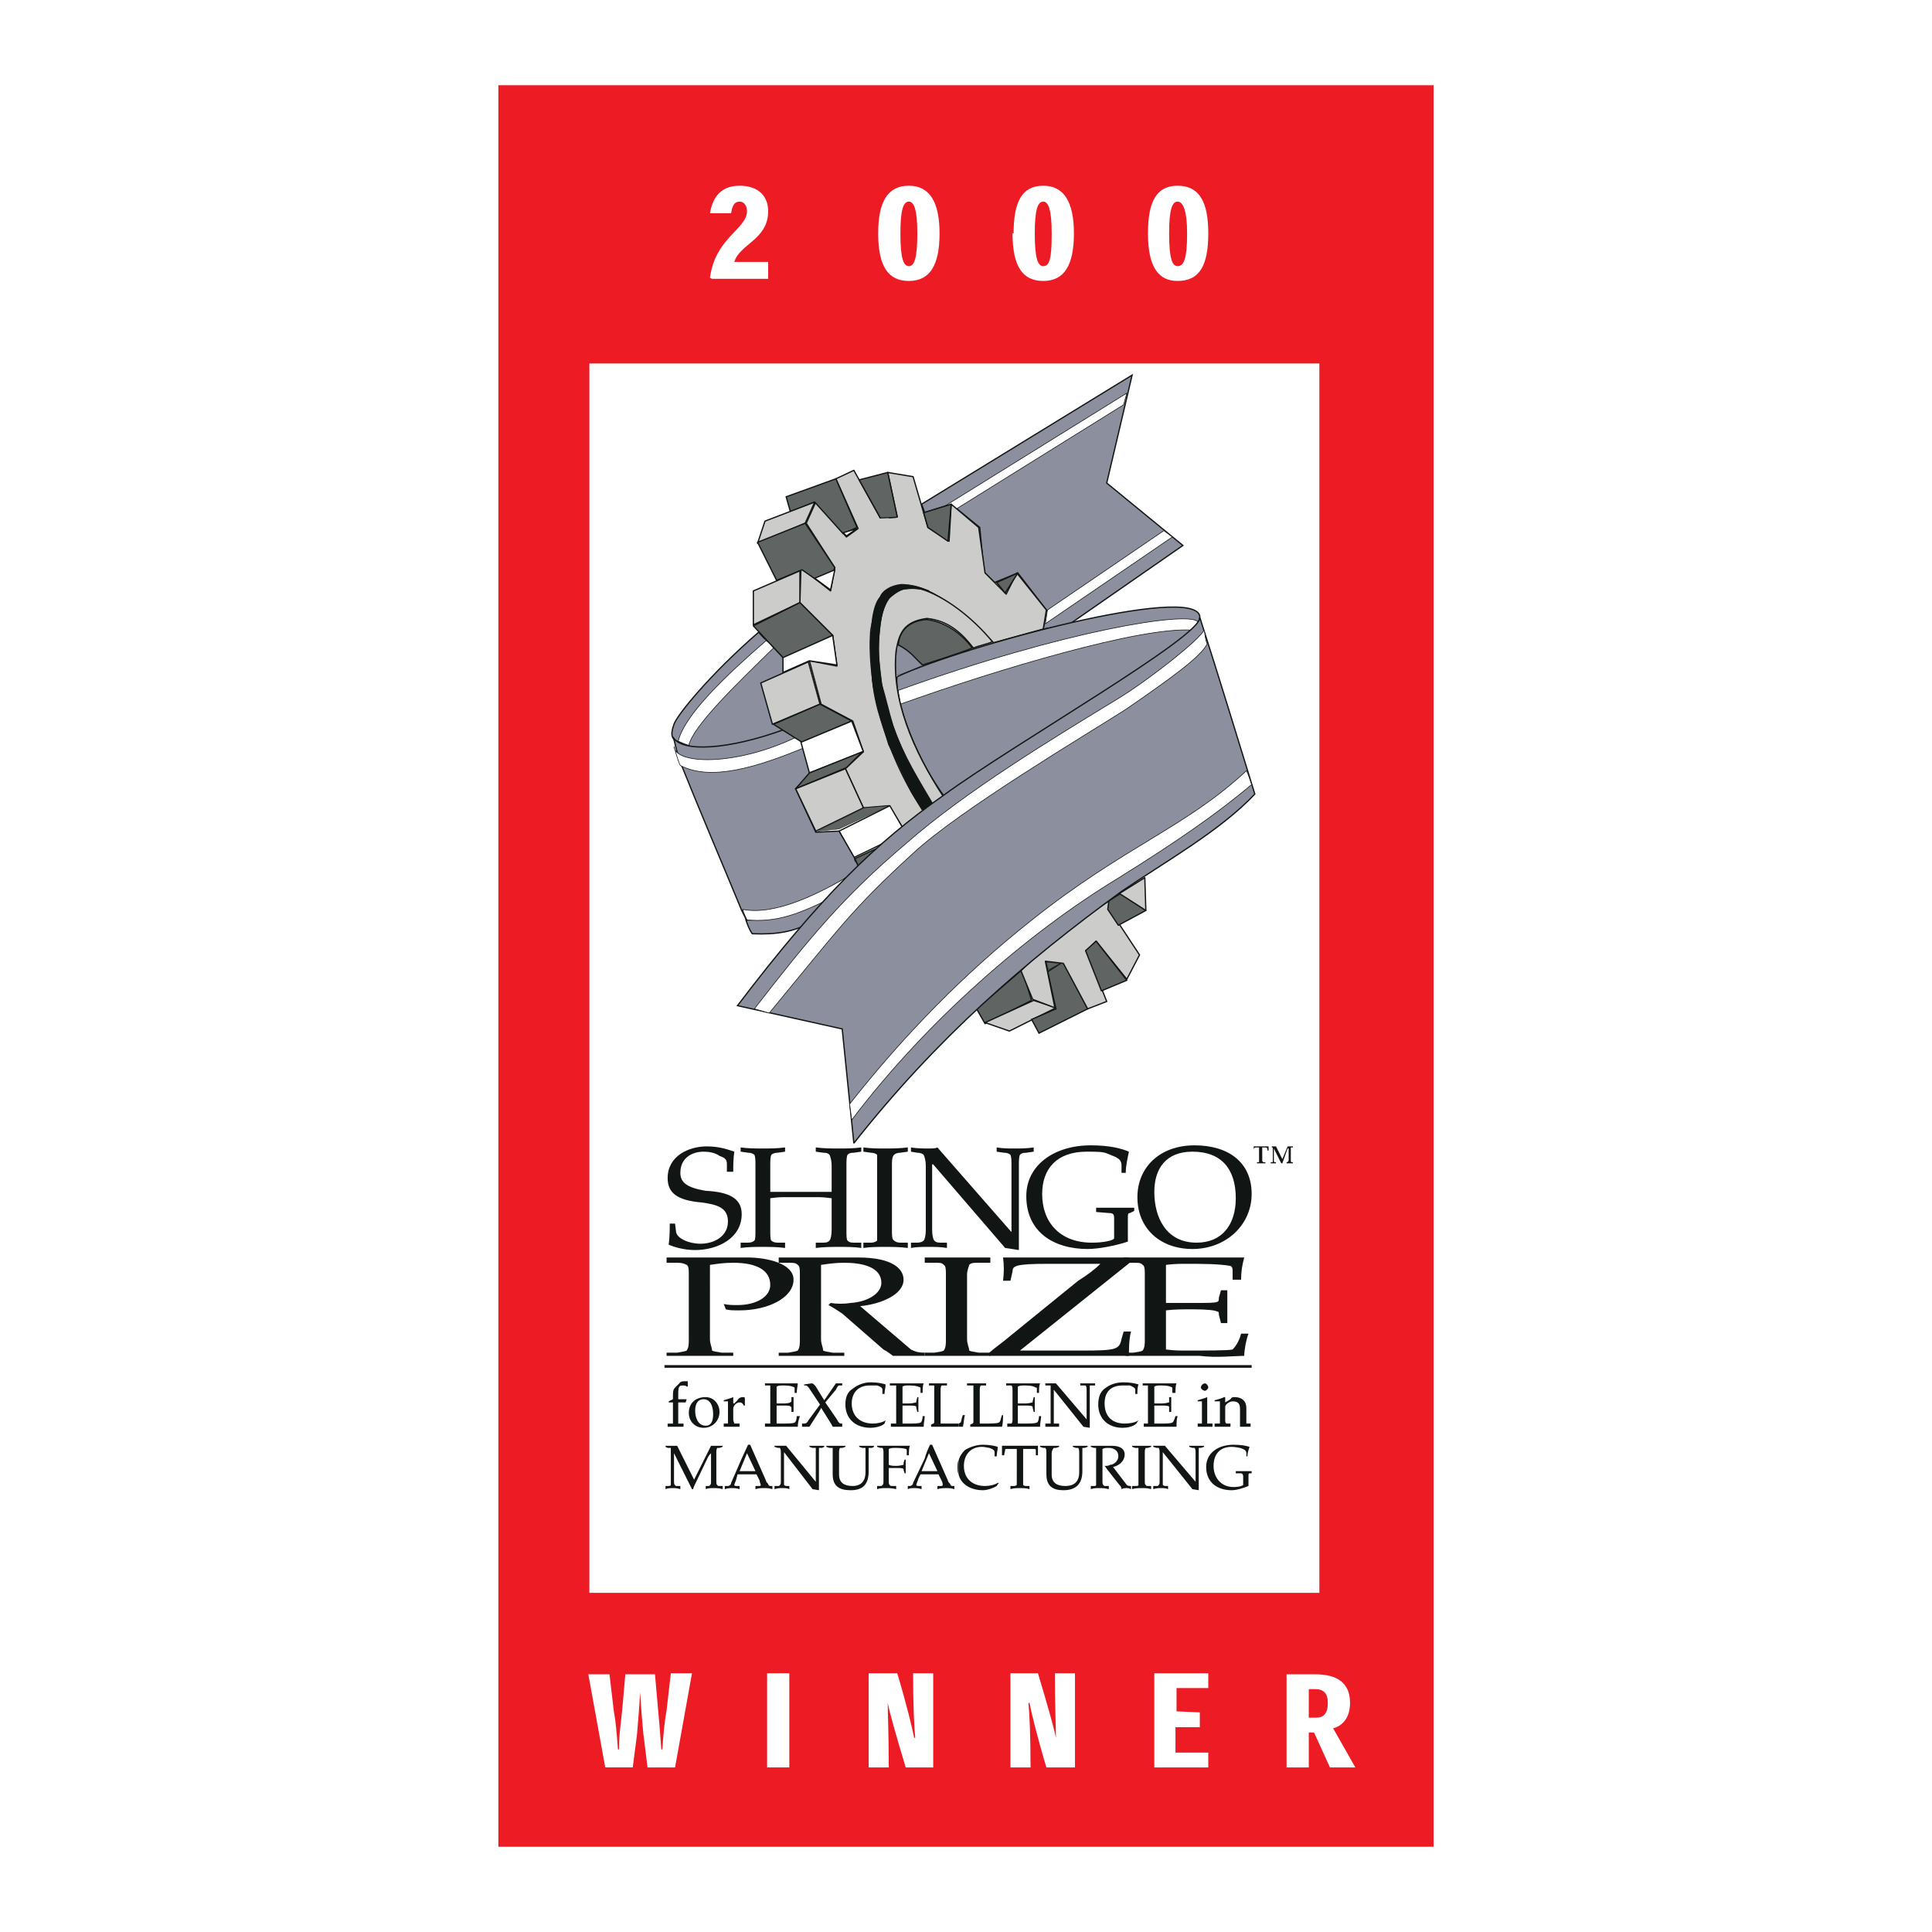 <?xml version="1.0" encoding="utf-8"?>
<!-- Generator: Adobe Illustrator 13.0.0, SVG Export Plug-In . SVG Version: 6.00 Build 14948)  -->
<!DOCTYPE svg PUBLIC "-//W3C//DTD SVG 1.0//EN" "http://www.w3.org/TR/2001/REC-SVG-20010904/DTD/svg10.dtd">
<svg version="1.0" id="Layer_1" xmlns="http://www.w3.org/2000/svg" xmlns:xlink="http://www.w3.org/1999/xlink" x="0px" y="0px"
	 width="192.756px" height="192.756px" viewBox="0 0 192.756 192.756" enable-background="new 0 0 192.756 192.756"
	 xml:space="preserve">
<g>
	<polygon fill-rule="evenodd" clip-rule="evenodd" fill="#FFFFFF" points="0,0 192.756,0 192.756,192.756 0,192.756 0,0 	"/>
	<polygon fill-rule="evenodd" clip-rule="evenodd" fill="#ED1C24" points="49.723,8.504 143.033,8.504 143.033,184.252 
		49.723,184.252 49.723,8.504 	"/>
	<path fill-rule="evenodd" clip-rule="evenodd" fill="#FFFFFF" d="M63.868,168.842c0.105,1.793,0.211,2.955,0.316,4.115l0.422,3.379
		h2.745l1.689-9.395h-2.111l-0.422,3.693c-0.211,1.162-0.317,2.322-0.422,3.906h-0.105c-0.105-1.584-0.211-2.744-0.317-3.906
		l-0.316-3.588H62.39l-0.316,3.588c-0.106,1.162-0.317,2.322-0.317,3.906h-0.105c-0.105-1.479-0.211-2.744-0.422-3.906l-0.422-3.588
		h-2.111l1.689,9.289h2.744l0.422-3.273C63.656,171.797,63.762,170.635,63.868,168.842L63.868,168.842L63.868,168.842z"/>
	<polygon fill-rule="evenodd" clip-rule="evenodd" fill="#FFFFFF" points="78.75,176.336 78.75,166.941 76.534,166.941 
		76.534,176.336 78.75,176.336 	"/>
	<path fill-rule="evenodd" clip-rule="evenodd" fill="#FFFFFF" d="M91.206,173.379c-0.211-1.055-0.739-3.271-1.689-6.438h-2.85
		v9.395h2.006c0-3.168-0.105-5.385-0.105-6.439l0,0c0.211,1.055,0.844,3.271,1.794,6.439h2.745v-9.395h-2.005
		c0,3.166,0.105,5.383,0.211,6.438H91.206L91.206,173.379z"/>
	<path fill-rule="evenodd" clip-rule="evenodd" fill="#FFFFFF" d="M105.351,173.379c-0.212-1.055-0.845-3.271-1.795-6.438h-2.744
		v9.395h2.006c0-3.168-0.105-5.385-0.212-6.439h0.106c0.211,1.055,0.738,3.271,1.688,6.439h2.85v-9.395h-2.005
		C105.245,170.107,105.351,172.324,105.351,173.379L105.351,173.379L105.351,173.379z"/>
	<polygon fill-rule="evenodd" clip-rule="evenodd" fill="#FFFFFF" points="117.384,170.74 117.384,168.418 120.55,168.418 
		120.55,166.941 115.167,166.941 115.167,176.336 120.55,176.336 120.55,174.857 117.278,174.857 117.278,172.324 119.706,172.324 
		119.706,170.846 117.384,170.74 	"/>
	<path fill-rule="evenodd" clip-rule="evenodd" fill="#FFFFFF" d="M133.006,172.43c0.844-0.211,1.688-0.949,1.688-2.533
		c0-2.428-1.899-2.85-3.483-2.85h-2.85v9.289h2.217v-3.484h0.527l1.584,3.484h2.532L133.006,172.43L133.006,172.43z
		 M130.578,171.375v-2.852h0.633c0.845,0,1.267,0.424,1.267,1.373c0,1.055-0.422,1.479-1.161,1.479H130.578L130.578,171.375z"/>
	<path fill-rule="evenodd" clip-rule="evenodd" fill="#FFFFFF" d="M76.64,26.131h-3.378c0.528-1.794,3.378-2.217,3.378-5.066
		c0-1.373-0.845-2.534-2.85-2.534c-2.111,0-2.745,1.478-2.956,2.745h2.111c0.105-0.739,0.316-1.161,0.844-1.161
		s0.739,0.528,0.739,0.95c0,1.794-3.167,2.639-3.694,6.65l0.211,0.105h5.595V26.131L76.64,26.131z"/>
	<path fill-rule="evenodd" clip-rule="evenodd" fill="#FFFFFF" d="M87.617,23.281c0,3.378,1.056,4.75,3.061,4.75
		c2.111,0,3.061-1.583,3.061-4.75c0-3.061-0.95-4.75-3.061-4.75C88.567,18.531,87.617,20.115,87.617,23.281L87.617,23.281
		L87.617,23.281z M90.678,20.115c0.528,0,0.844,0.845,0.844,3.167c0,2.534-0.316,3.272-0.844,3.272s-0.845-0.739-0.845-3.272
		C89.833,20.854,90.15,20.115,90.678,20.115L90.678,20.115z"/>
	<path fill-rule="evenodd" clip-rule="evenodd" fill="#FFFFFF" d="M101.022,23.281c0,3.378,1.056,4.75,3.062,4.75
		c2.11,0,3.061-1.583,3.061-4.75c0-3.061-0.95-4.75-3.061-4.75c-2.111,0-2.956,1.583-2.956,4.75H101.022L101.022,23.281z
		 M104.084,20.115c0.527,0,0.844,0.845,0.844,3.167c0,2.534-0.211,3.272-0.844,3.272c-0.528,0-0.845-0.739-0.845-3.272
		C103.239,20.854,103.556,20.115,104.084,20.115L104.084,20.115z"/>
	<path fill-rule="evenodd" clip-rule="evenodd" fill="#FFFFFF" d="M114.533,23.281c0,3.378,1.056,4.75,2.956,4.75
		c2.217,0,3.061-1.583,3.061-4.75c0-3.061-0.844-4.75-3.061-4.75C115.378,18.531,114.533,20.115,114.533,23.281L114.533,23.281
		L114.533,23.281z M117.489,20.115c0.527,0,0.949,0.845,0.949,3.167c0,2.534-0.316,3.272-0.949,3.272
		c-0.528,0-0.845-0.739-0.845-3.272C116.645,20.854,116.961,20.115,117.489,20.115L117.489,20.115z"/>
	<polygon fill-rule="evenodd" clip-rule="evenodd" fill="#FFFFFF" points="58.801,36.265 131.634,36.265 131.634,158.918 
		58.801,158.918 58.801,36.265 	"/>
	<path fill-rule="evenodd" clip-rule="evenodd" fill="#111614" d="M128.572,115.746c0,0.107-0.105,0.213-0.211,0.213v0.105h0.633
		v-0.105h-0.105c-0.105,0-0.105-0.105-0.105-0.213v-1.266c0,0,0,0,0.105,0h0.105v-0.105h-0.527l-0.527,1.266l-0.634-1.266h-0.422
		v0.105c0.104,0,0.104,0,0.104,0.105v1.268c0,0.105,0,0.105-0.21,0.105v0.105h0.527v-0.105c-0.105,0-0.211,0-0.211-0.105v-1.268
		l0.738,1.479h0.106l0.527-1.479h0.105V115.746L128.572,115.746z M125.617,115.746c0,0.107,0,0.107,0,0.213
		c-0.106,0-0.212,0-0.212,0v0.105h0.845v-0.105c-0.105,0-0.211,0-0.211,0c-0.105-0.105-0.105-0.105-0.105-0.213v-1.266h0.211
		c0.211,0,0.316,0,0.316,0.316h0.105v-0.422h-1.478v0.422c0-0.316,0.105-0.316,0.316-0.316h0.212V115.746L125.617,115.746z"/>
	<path fill-rule="evenodd" clip-rule="evenodd" fill="#111614" d="M73.156,116.908c0-0.633,0-1.268,0.105-2.006
		c-0.633-0.211-1.478-0.527-2.745-0.527c-1.794,0-3.905,0.949-3.905,3.166c0,1.479,0.95,2.217,3.377,2.428
		c1.583,0.211,2.639,0.527,2.639,1.9c0,1.479-1.372,2.217-2.745,2.217c-1.161,0-2.322-0.527-2.427-1.16l-0.106-0.846h-0.528
		c0,0.527,0,1.268-0.105,2.111c0.528,0.211,1.478,0.527,2.639,0.527c2.216,0,4.645-1.16,4.645-3.588
		c0-1.689-1.478-2.217-3.589-2.322c-1.9-0.316-2.533-0.846-2.533-1.795c0-1.479,1.161-2.111,2.322-2.111
		c0.528,0,1.161,0.105,1.583,0.422c0.633,0.211,0.739,0.422,0.739,0.846v0.738H73.156L73.156,116.908z"/>
	<path fill-rule="evenodd" clip-rule="evenodd" fill="#111614" d="M84.45,116.275c0-0.422,0-0.846,0.106-1.057
		c0.105-0.105,0.211-0.211,0.633-0.211l0.739-0.105v-0.422c-0.739,0.105-1.478,0.105-2.216,0.105c-0.739,0-1.478,0-2.322-0.105
		v0.422l0.739,0.105c0.422,0,0.528,0.105,0.633,0.211c0.105,0.211,0.211,0.635,0.211,1.057v2.639c-0.211,0-0.633,0-1.267,0h-3.589
		c-0.633,0-1.161,0-1.267,0v-2.639c0-0.422,0-0.846,0.105-1.057c0.105-0.105,0.317-0.211,0.633-0.211l0.739-0.105v-0.422
		c-0.845,0.105-1.478,0.105-2.217,0.105c-0.739,0-1.478,0-2.217-0.105v0.422l0.739,0.105c0.317,0,0.528,0.105,0.633,0.211
		c0.105,0.211,0.105,0.635,0.105,1.057v6.438c0,0.529,0,0.951-0.105,1.057s-0.316,0.211-0.633,0.211h-0.739v0.527
		c0.739-0.105,1.478-0.105,2.217-0.105c0.739,0,1.372,0,2.217,0.105v-0.527h-0.739c-0.316,0-0.528-0.105-0.633-0.211
		s-0.105-0.527-0.105-1.057v-3.166c0.105,0,0.633-0.105,1.267-0.105h3.589c0.633,0,1.056,0.105,1.267,0.105v3.166
		c0,0.529-0.105,0.951-0.211,1.057s-0.211,0.211-0.633,0.211H81.39v0.527c0.844-0.105,1.583-0.105,2.322-0.105
		c0.738,0,1.478,0,2.216,0.105v-0.527h-0.739c-0.422,0-0.528-0.105-0.633-0.211c-0.106-0.105-0.106-0.527-0.106-1.057V116.275
		L84.45,116.275z"/>
	<path fill-rule="evenodd" clip-rule="evenodd" fill="#111614" d="M88.989,116.275c0-0.422,0-0.846,0.211-1.057
		c0.106-0.105,0.317-0.211,0.633-0.211l0.739-0.105v-0.422c-0.845,0.105-1.583,0.105-2.322,0.105s-1.372,0-2.111-0.105v0.422
		l0.739,0.105c0.316,0,0.528,0.105,0.633,0.211c0,0.211,0,0.635,0,1.057v6.438c0,0.529,0,0.951,0,1.057
		c-0.105,0.105-0.317,0.211-0.633,0.211h-0.739v0.527c0.739-0.105,1.373-0.105,2.111-0.105s1.478,0,2.322,0.105v-0.527h-0.739
		c-0.316,0-0.527-0.105-0.633-0.211c-0.211-0.105-0.211-0.527-0.211-1.057V116.275L88.989,116.275z"/>
	<path fill-rule="evenodd" clip-rule="evenodd" fill="#111614" d="M92.367,122.713c0,0.529-0.105,0.951-0.211,1.057
		c-0.106,0.105-0.317,0.211-0.634,0.211h-0.633v0.527c0.528-0.105,1.161-0.105,1.689-0.105c0.739,0,1.267,0,1.9,0.105v-0.527h-0.633
		c-0.422,0-0.528-0.105-0.634-0.211c-0.105-0.105-0.211-0.527-0.211-1.057v-6.543h0.105l7.177,8.338l1.373,0.211
		c0-0.105,0-0.422,0-0.527v-7.916c0-0.422,0-0.846,0.105-1.057c0.105-0.105,0.211-0.211,0.633-0.211l0.739-0.105v-0.422
		c-0.739,0.105-1.267,0.105-1.9,0.105c-0.527,0-1.161,0-1.794-0.105v0.422l0.738,0.105c0.317,0,0.528,0.105,0.634,0.211
		c0.105,0.211,0.105,0.635,0.105,1.057v6.65l-7.389-8.445c-0.21,0.105-0.527,0.105-0.844,0.105c-0.527,0-1.161,0-1.794-0.105v0.422
		l0.633,0.105c0.317,0,0.528,0.105,0.634,0.211c0.105,0.211,0.211,0.635,0.211,1.057V122.713L92.367,122.713z"/>
	<path fill-rule="evenodd" clip-rule="evenodd" fill="#111614" d="M111.156,122.926c0,0.422,0,0.422,0,0.633
		c-0.106,0.211-1.056,0.422-2.217,0.422c-3.167,0-4.962-2.006-4.962-4.855c0-2.533,1.479-4.223,4.434-4.223
		c1.056,0,1.689,0,2.111,0.211c0.739,0.316,1.372,0.422,1.372,1.162v0.738h0.423c0-0.738,0.21-1.584,0.316-2.111
		c-0.739-0.316-1.9-0.633-3.801-0.633c-3.694,0-6.438,2.006-6.438,5.066c0,3.59,2.744,5.277,6.122,5.277
		c1.056,0,2.745-0.316,4.011-0.738v-2.322c0-0.422,0-0.527,0.212-0.527l0.422-0.211v-0.318c-0.634,0-1.267,0-2.005,0
		c-0.528,0-1.161,0-1.795,0v0.424l1.267,0.105c0.422,0,0.528,0.105,0.528,0.527V122.926L111.156,122.926z"/>
	<path fill-rule="evenodd" clip-rule="evenodd" fill="#111614" d="M118.967,124.613c3.378,0,5.911-2.428,5.911-5.488
		c0-3.166-2.322-4.855-5.7-4.855c-3.483,0-5.699,2.217-5.699,5.172C113.479,122.607,115.8,124.613,118.967,124.613L118.967,124.613z
		 M118.967,114.902c2.956,0,4.327,1.795,4.327,4.645c0,2.639-1.371,4.434-3.905,4.434c-3.061,0-4.222-2.533-4.222-5.066
		C115.167,116.592,116.328,114.902,118.967,114.902L118.967,114.902z"/>
	<path fill-rule="evenodd" clip-rule="evenodd" fill="#111614" d="M70.834,126.197c0.739-0.105,1.372-0.211,2.322-0.211
		c2.322,0,3.694,0.738,3.694,2.217c0,1.16-1.372,2.004-3.272,2.004c-0.422,0-0.95,0-1.372-0.105l0.211,0.529
		c0.316,0.105,0.739,0.105,1.372,0.105c2.85,0,5.383-1.268,5.383-3.062c0-1.582-2.533-2.215-4.645-2.215c-1.372,0-2.533,0-3.905,0
		s-2.745,0-4.117,0v0.527h1.056c0.528,0,0.739,0.105,0.95,0.211c0.211,0.105,0.211,0.527,0.211,0.949v6.439
		c0,0.527,0,0.844-0.211,1.16c-0.211,0.105-0.422,0.105-0.95,0.211h-1.056v0.318c1.161,0,2.217,0,3.377,0c0.95,0,2.111,0,3.272,0
		v-0.318h-1.161c-0.528-0.105-0.739-0.105-0.95-0.211c0-0.316-0.211-0.633-0.211-1.16V126.197L70.834,126.197z"/>
	<path fill-rule="evenodd" clip-rule="evenodd" fill="#111614" d="M81.917,126.197c0.739-0.105,1.372-0.211,2.322-0.211
		c1.794,0,3.695,0.422,3.695,2.006c0,1.055-1.373,1.898-3.062,2.004c-0.633,0.105-1.372,0.105-2.005,0l-0.211,0.211
		c0.422,0.213,1.056,0.635,1.372,0.846l4.116,3.588c0.423,0.211,0.634,0.422,0.95,0.635c0.633,0,1.056,0,1.583,0
		c0.633,0,0.95,0,1.583,0v-0.318c-0.633,0-0.95-0.105-1.373-0.316l-5.066-4.326c2.111-0.213,4.328-1.162,4.328-2.641
		c0-1.055-1.056-2.215-4.539-2.215c-1.373,0-2.745,0-4.117,0c-1.373,0-2.534,0-3.8,0v0.527h0.95c0.528,0,0.739,0,0.95,0.211
		c0.211,0.105,0.211,0.527,0.211,0.949v6.439c0,0.527,0,0.844-0.211,1.16c-0.211,0.105-0.422,0.105-0.95,0.211h-0.95v0.318
		c1.161,0,2.111,0,3.272,0c0.95,0,2.111,0,3.272,0v-0.318h-1.161c-0.528-0.105-0.739-0.105-0.95-0.211
		c0-0.316-0.211-0.633-0.211-1.16V126.197L81.917,126.197z"/>
	<path fill-rule="evenodd" clip-rule="evenodd" fill="#111614" d="M96.484,127.146c0-0.422,0.211-0.844,0.211-0.949
		c0.211-0.211,0.422-0.211,0.95-0.211h1.161v-0.527c-1.161,0-2.322,0-3.272,0c-1.161,0-2.111,0-3.272,0v0.527h0.95
		c0.634,0,0.739,0,0.95,0.211c0.211,0.105,0.211,0.527,0.211,0.949v6.439c0,0.527,0,0.844-0.211,1.16
		c-0.211,0.105-0.316,0.105-0.95,0.211h-0.95v0.318c1.161,0,2.111,0,3.272,0c0.95,0,2.111,0,3.272,0v-0.318h-1.161
		c-0.528-0.105-0.739-0.105-0.95-0.211c0-0.316-0.211-0.633-0.211-1.16V127.146L96.484,127.146z"/>
	<path fill-rule="evenodd" clip-rule="evenodd" fill="#111614" d="M112.845,125.881l-0.211-0.422c-1.161,0-2.322,0-3.483,0
		c-3.062,0-6.017,0-9.078,0c0.105,0.738,0.105,1.582,0,2.322h0.739l0.211-0.951c0-0.527,0.316-0.738,3.483-0.738h5.277
		c-0.633,0.633-1.372,1.16-2.216,1.689l-6.756,5.488c-0.739,0.633-1.372,1.055-2.111,1.688v0.318c2.322,0,4.645,0,6.967,0
		s4.645,0,6.967,0c0-0.635,0-1.689,0.211-2.428h-0.739l-0.211,0.738c-0.211,1.055-0.527,1.16-3.905,1.16h-6.228L112.845,125.881
		L112.845,125.881z"/>
	<path fill-rule="evenodd" clip-rule="evenodd" fill="#111614" d="M114.217,133.586c0,0.527,0,0.844-0.211,1.16
		c-0.211,0.105-0.316,0.105-0.95,0.211h-0.738v0.318c0.738,0,1.478,0,2.533,0c1.372,0,3.061,0,4.855,0c1.688,0.211,3.482,0,4.433,0
		c0-0.635,0.211-1.689,0.423-2.217h-0.739c-0.211,0.844-0.634,1.371-0.845,1.582c-0.422,0.105-2.744,0.105-4.644,0.105
		c-0.634,0-1.161,0-2.006-0.105v-3.904c0.845-0.105,1.583-0.105,2.744-0.105c1.372,0,2.217,0.105,2.322,0.211
		c0.211,0,0.211,0.105,0.211,0.316l0.211,0.844h0.634c0-0.527,0-1.055,0-1.582c0-0.529,0-1.057,0-1.689h-0.634l-0.211,0.738
		c0,0.211,0,0.422-0.211,0.422c-0.105,0.105-0.95,0.105-2.322,0.105c-1.161,0-1.899,0-2.744,0v-3.799
		c0.845-0.105,1.372-0.105,2.006-0.105c1.583,0,3.271,0,4.433,0.211c0.211,0.105,0.211,0.316,0.211,0.527v0.844h0.845
		c0-0.738,0.105-1.477,0.316-2.215c-0.95,0-1.899,0-2.85,0c-1.372,0-3.589,0-5.489,0c-1.161,0-2.533,0-3.694,0v0.527h0.95
		c0.634,0,0.739,0,0.95,0.211c0.211,0.105,0.211,0.527,0.211,0.949V133.586L114.217,133.586z"/>
	<path fill-rule="evenodd" clip-rule="evenodd" fill="#111614" d="M95.639,142.029c-0.316,0-0.844,0-1.267,0
		c-0.105,0-0.317,0-0.527,0v-3.271c0-0.211,0-0.422,0.105-0.527c0,0,0.105,0,0.317,0h0.211v-0.211c-0.316,0-0.633,0-0.95,0
		c-0.316,0-0.527,0-0.844,0v0.211H93c0.105,0,0.211,0,0.211,0c0,0.105,0,0.316,0,0.527v2.955c0,0.211,0,0.316-0.105,0.316
		l-0.211,0.105v0.213c0.211,0,0.316,0,0.528,0c0.422,0,0.844,0,1.372,0c0.316,0,0.633,0,0.844,0V142.029L95.639,142.029z
		 M95.639,145.725c-0.105,0.105-0.105,0.422-0.105,0.633c0,0.316,0,0.527,0.105,0.74V145.725L95.639,145.725z M68.618,137.809
		c-0.106,0-0.211,0-0.317,0s-0.422,0-0.528,0.211l-0.422,0.422c-0.211,0.211-0.211,0.422-0.211,0.949v0.211l-0.422,0.211v0.107
		h0.422v1.688c0,0.211,0,0.316,0,0.422c-0.105,0-0.211,0-0.211,0h-0.317v0.318c0.211,0,0.528,0,0.739,0c0.317,0,0.633,0,0.845,0
		v-0.318h-0.317c-0.105,0-0.211,0-0.211,0c0-0.105,0-0.211,0-0.422v-1.688h0.739l0.105-0.318h-0.844v-0.527
		c0-0.738,0.105-0.844,0.422-0.844c0.211,0,0.316,0,0.422,0.105h0.106V137.809L68.618,137.809z M70.201,142.453
		c0.95,0,1.583-0.74,1.583-1.584s-0.633-1.479-1.373-1.479c-1.055,0-1.688,0.635-1.688,1.584
		C68.723,141.818,69.356,142.453,70.201,142.453L70.201,142.453z M70.201,139.602c0.633,0,0.95,0.635,0.95,1.479
		c0,0.527-0.106,1.162-0.739,1.162c-0.844,0-1.055-0.951-1.055-1.479C69.356,140.131,69.567,139.602,70.201,139.602L70.201,139.602z
		 M72.628,141.607c0,0.211,0,0.316,0,0.422c0,0-0.105,0-0.211,0h-0.211v0.318c0.211,0,0.422,0,0.739,0c0.316,0,0.528,0,0.844,0
		v-0.318h-0.316c-0.106,0-0.211,0-0.211,0c0-0.105-0.105-0.211-0.105-0.422v-1.055c0-0.316,0.317-0.633,0.633-0.633
		c0.211,0,0.317,0.105,0.422,0.316h0.105v-0.74c0-0.105-0.105-0.105-0.211-0.105c-0.211,0-0.423,0.105-0.528,0.316l-0.316,0.318
		h-0.105v-0.635l0,0c-0.211,0.105-0.633,0.211-0.95,0.316v0.105h0.211c0.105,0,0.211,0,0.211,0c0,0.107,0,0.213,0,0.424V141.607
		L72.628,141.607z M76.851,141.502c0,0.211,0,0.422,0,0.527c-0.105,0-0.105,0-0.211,0h-0.317v0.318c0.317,0,0.422,0,0.739,0
		c0.317,0,0.845,0,1.373,0c0.422,0,0.95,0,1.161,0c0-0.424,0.106-0.74,0.211-1.057h-0.317c0,0.316-0.105,0.633-0.211,0.633
		c-0.105,0.105-0.739,0.105-1.267,0.105c-0.105,0-0.316,0-0.528,0v-1.793c0.211,0,0.422,0,0.739,0c0.422,0,0.634,0,0.634,0.105
		c0.105,0,0.105,0.105,0.105,0.105v0.422h0.211c0-0.316,0-0.422,0-0.738c0-0.211,0-0.424,0-0.74h-0.211v0.422c0,0,0,0-0.105,0.107
		c0,0-0.211,0.105-0.634,0.105c-0.316,0-0.527,0-0.739,0v-1.689c0.211-0.105,0.422-0.105,0.528-0.105c0.422,0,0.95,0,1.267,0.211
		c0,0,0,0,0,0.105v0.422h0.211c0-0.316,0.105-0.738,0.105-0.949c-0.211,0-0.422,0-0.738,0c-0.422,0-0.95,0-1.478,0
		c-0.422,0-0.739,0-1.056,0v0.211h0.317c0.105,0,0.105,0,0.211,0c0,0.105,0,0.316,0,0.527V141.502L76.851,141.502z M82.973,142.135
		l0.106,0.213c0.211,0,0.422,0,0.527,0c0.106,0,0.317,0,0.422,0v-0.318h-0.105c-0.211,0-0.317-0.211-0.422-0.422l-1.161-1.688
		l1.056-1.268c0.105-0.211,0.211-0.422,0.317-0.422h0.316v-0.211h-0.633l-1.161,1.688l-0.844-1.371
		c-0.106-0.105-0.211-0.316-0.422-0.316l-0.739,0.105v0.105h0.211c0.211,0.105,0.316,0.316,0.528,0.633l0.844,1.268l-1.161,1.582
		c-0.105,0.211-0.211,0.316-0.422,0.316h-0.211v0.318c0.211,0,0.317,0,0.422,0s0.211,0,0.316,0l0.95-1.479
		c0.105-0.211,0.211-0.316,0.211-0.422L82.973,142.135L82.973,142.135z M88.356,141.713L88.356,141.713
		c-0.316,0.211-0.844,0.316-1.267,0.316c-1.267,0-2.111-0.738-2.111-2.004c0-1.057,0.634-1.795,1.795-1.795c0.316,0,0.527,0,0.739,0
		c0.316,0.105,0.528,0.211,0.528,0.422v0.422h0.211c0-0.316,0.105-0.633,0.105-0.949c-0.316-0.105-0.844-0.211-1.478-0.211
		s-1.267,0.211-1.794,0.633c-0.528,0.316-0.739,0.844-0.739,1.584c0,1.371,0.95,2.322,2.534,2.322c0.316,0,1.056-0.105,1.372-0.424
		L88.356,141.713L88.356,141.713z M89.412,141.502c0,0.211,0,0.422,0,0.527c-0.105,0-0.211,0-0.317,0h-0.211v0.318
		c0.211,0,0.422,0,0.633,0c0.422,0,0.95,0,1.372,0c0.528,0,1.056,0,1.267,0c0-0.424,0.105-0.74,0.105-1.057H92.05
		c0,0.316-0.105,0.633-0.211,0.633c-0.105,0.105-0.739,0.105-1.267,0.105c-0.211,0-0.317,0-0.528,0v-1.793c0.211,0,0.422,0,0.633,0
		c0.422,0,0.633,0,0.739,0.105v0.105l0.105,0.422h0.106c0-0.316,0-0.422,0-0.738c0-0.211,0-0.424,0-0.74h-0.106l-0.105,0.422
		c0,0,0,0,0,0.107c-0.105,0-0.316,0.105-0.739,0.105c-0.211,0-0.422,0-0.633,0v-1.689c0.211-0.105,0.316-0.105,0.528-0.105
		c0.422,0,0.844,0,1.267,0.211c0,0,0,0,0,0.105v0.422h0.211c0-0.316,0-0.738,0.106-0.949c-0.211,0-0.528,0-0.845,0
		c-0.316,0-0.95,0-1.478,0c-0.316,0-0.633,0-1.055,0v0.211h0.316c0.105,0,0.211,0,0.317,0c0,0.105,0,0.316,0,0.527V141.502
		L89.412,141.502z M71.467,144.986c0-0.211,0-0.424,0.105-0.529c0,0,0.105,0,0.211,0l0.316-0.105v-0.105c-0.211,0-0.422,0-0.633,0
		s-0.316,0-0.528,0l-1.688,3.379l-1.689-3.379c-0.211,0-0.422,0-0.633,0c-0.211,0-0.317,0-0.528,0v0.105l0.211,0.105
		c0.211,0,0.317,0,0.317,0c0,0.105,0,0.318,0,0.529v2.744c0,0.211,0,0.422,0,0.422c0,0.105-0.211,0.105-0.317,0.105h-0.211v0.316
		c0.211-0.105,0.528-0.105,0.739-0.105s0.422,0,0.739,0.105v-0.316h-0.316c-0.105,0-0.211,0-0.211-0.105
		c-0.105,0-0.105-0.211-0.105-0.422v-2.744l0,0l1.794,3.588h0.105c0.106-0.316,0.211-0.527,0.317-0.738l1.161-2.428
		c0.105-0.211,0.211-0.316,0.316-0.422v2.744c0,0.211,0,0.422-0.105,0.422c0,0.105-0.105,0.105-0.211,0.105h-0.211v0.316
		c0.211-0.105,0.528-0.105,0.739-0.105c0.316,0,0.633,0,0.95,0.105v-0.316h-0.316c-0.106,0-0.211,0-0.211-0.105
		c-0.105,0-0.105-0.211-0.105-0.422V144.986L71.467,144.986z M74.845,144.141h-0.211c-0.211,0.422-0.422,0.951-0.633,1.373
		l-1.056,2.428c0,0.211-0.211,0.316-0.317,0.316h-0.316v0.316c0.316-0.105,0.528-0.105,0.739-0.105s0.422,0,0.739,0.105v-0.316
		h-0.211c-0.211,0-0.316,0-0.316-0.105s0.211-0.527,0.211-0.633l0.105-0.422h1.9l0.316,0.633c0,0.211,0.105,0.316,0.105,0.422
		s-0.105,0.105-0.211,0.105h-0.317v0.316c0.317-0.105,0.528-0.105,0.845-0.105s0.528,0,0.844,0.105v-0.316h-0.211
		c-0.105,0-0.211-0.105-0.211-0.211c-0.105-0.105-0.211-0.211-0.211-0.316L74.845,144.141L74.845,144.141z M73.79,146.779
		l0.739-1.793l0.844,1.793H73.79L73.79,146.779z M77.906,147.73c0,0.211,0,0.422-0.105,0.422c0,0.105-0.105,0.105-0.211,0.105
		h-0.316v0.316c0.316-0.105,0.528-0.105,0.739-0.105c0.317,0,0.528,0,0.739,0.105v-0.316H78.54c-0.105,0-0.211,0-0.317-0.105
		c0,0,0-0.211,0-0.422v-2.85l0,0l2.85,3.693l0.633,0.105c0-0.105,0-0.211,0-0.316v-3.377c0-0.211,0-0.424,0-0.529
		c0.105,0,0.105,0,0.317,0l0.211-0.105v-0.105c-0.211,0-0.422,0-0.739,0c-0.211,0-0.422,0-0.739,0v0.105l0.317,0.105
		c0.105,0,0.211,0,0.317,0c0,0.105,0,0.318,0,0.529v2.85l-2.956-3.59c-0.105,0-0.211,0-0.422,0s-0.422,0-0.739,0v0.105l0.316,0.105
		c0.211,0,0.211,0,0.211,0c0.105,0.105,0.105,0.318,0.105,0.529V147.73L77.906,147.73z M83.079,147.098
		c0,1.16,0.633,1.582,1.794,1.582c1.267,0,1.794-0.633,1.794-1.9v-1.793c0-0.211,0-0.424,0-0.529c0,0,0.106,0,0.317,0l0.211-0.105
		v-0.105c-0.211,0-0.528,0-0.739,0s-0.422,0-0.739,0v0.105l0.316,0.105c0.105,0,0.211,0,0.317,0c0,0.105,0,0.318,0,0.529v1.898
		c0,1.057-0.633,1.373-1.267,1.373c-0.845,0-1.372-0.316-1.372-1.16v-2.111c0-0.211,0-0.424,0.105-0.529c0,0,0.105,0,0.211,0
		l0.316-0.105v-0.105c-0.316,0-0.633,0-0.844,0c-0.422,0-0.739,0-1.056,0v0.105l0.317,0.105c0.211,0,0.211,0,0.317,0
		c0,0.105,0,0.318,0,0.529V147.098L83.079,147.098z M88.673,146.463c0.211,0,0.527,0,0.739,0c0.422,0,0.633,0,0.739,0.105v0.105
		l0.105,0.318h0.105c0-0.213,0-0.424,0-0.635s0-0.422,0-0.738h-0.105l-0.105,0.316c0,0.105,0,0.105,0,0.211
		c-0.105,0-0.317,0.105-0.739,0.105c-0.211,0-0.528,0-0.739-0.105v-1.584c0.211-0.105,0.422-0.105,0.527-0.105
		c0.317,0,0.845,0,1.161,0.105c0.106,0,0.106,0.105,0.106,0.213v0.422h0.211c0-0.316,0-0.74,0.105-0.951c-0.316,0-0.528,0-0.844,0
		c-0.422,0-0.95,0-1.372,0c-0.423,0-0.739,0-1.056,0v0.105l0.316,0.105c0.106,0,0.211,0,0.211,0
		c0.105,0.105,0.105,0.318,0.105,0.529v2.744c0,0.211,0,0.422-0.105,0.422c0,0.105-0.105,0.105-0.211,0.105h-0.316v0.316
		c0.316-0.105,0.633-0.105,0.844-0.105c0.317,0,0.633,0,1.056,0.105v-0.316h-0.317c-0.211,0-0.316,0-0.316-0.105
		c-0.105,0-0.105-0.211-0.105-0.422V146.463L88.673,146.463z M93,144.141H92.79c-0.211,0.422-0.422,0.951-0.528,1.373l-1.161,2.428
		c0,0.211-0.211,0.316-0.317,0.316h-0.211v0.316c0.211-0.105,0.422-0.105,0.633-0.105s0.422,0,0.739,0.105v-0.316h-0.211
		c-0.105,0-0.317,0-0.317-0.105s0.211-0.527,0.211-0.633l0.211-0.422h1.794l0.316,0.633c0.105,0.211,0.105,0.316,0.105,0.422
		s-0.105,0.105-0.21,0.105h-0.317v0.316c0.317-0.105,0.634-0.105,0.845-0.105c0.317,0,0.528,0,0.844,0.105v-0.316h-0.211
		c-0.105,0-0.211-0.105-0.211-0.211c-0.105-0.105-0.211-0.211-0.211-0.316L93,144.141L93,144.141z M91.945,146.779l0.739-1.793
		l0.844,1.793H91.945L91.945,146.779z"/>
	<path fill-rule="evenodd" clip-rule="evenodd" fill="#111614" d="M95.639,142.029c0.105,0,0.105-0.105,0.211-0.105
		c0,0,0.105-0.316,0.105-0.422l0.105-0.316h0.211c-0.105,0.316-0.105,0.844-0.211,1.162c-0.105,0-0.317,0-0.422,0V142.029
		L95.639,142.029z M95.639,145.725c0.105-0.422,0.317-0.738,0.633-1.057c0.528-0.316,1.161-0.527,1.794-0.527
		c0.634,0,1.162,0.105,1.479,0.211c0,0.316-0.105,0.635-0.105,0.951h-0.211v-0.422c0-0.213-0.211-0.318-0.528-0.424
		c-0.105,0-0.422-0.105-0.739-0.105c-1.161,0-1.794,0.846-1.794,1.9c0,1.268,0.845,2.006,2.111,2.006
		c0.422,0,0.95-0.105,1.267-0.316h0.105l-0.211,0.316c-0.317,0.211-0.95,0.422-1.373,0.422c-1.266,0-2.216-0.633-2.427-1.582
		V145.725L95.639,145.725z M97.75,138.758c0-0.211,0-0.422,0.106-0.527c0,0,0.104,0,0.21,0h0.317v-0.211c-0.317,0-0.634,0-0.95,0
		s-0.633,0-0.95,0v0.211H96.8c0.211,0,0.317,0,0.317,0c0,0.105,0,0.316,0,0.527v2.955c0,0.211,0,0.316-0.105,0.316l-0.211,0.105
		v0.213c0.105,0,0.317,0,0.528,0c0.422,0,0.845,0,1.372,0c0.528,0,0.95,0,1.267,0c0.105-0.318,0.105-0.846,0.105-1.162h-0.105
		l-0.105,0.316c0,0.105-0.105,0.422-0.211,0.422c-0.105,0.105-0.845,0.105-1.372,0.105c-0.105,0-0.317,0-0.528,0V138.758
		L97.75,138.758z M101.022,141.502c0,0.211,0,0.422-0.105,0.527c0,0-0.105,0-0.211,0h-0.211v0.318c0.211,0,0.422,0,0.633,0
		c0.423,0,0.845,0,1.372,0c0.423,0,1.056,0,1.268,0c0-0.424,0.105-0.74,0.105-1.057h-0.212c0,0.316-0.105,0.633-0.211,0.633
		c-0.105,0.105-0.738,0.105-1.372,0.105c-0.105,0-0.316,0-0.527,0v-1.793c0.211,0,0.422,0,0.738,0c0.423,0,0.634,0,0.739,0.105
		v0.105l0.105,0.422h0.105c0-0.316,0-0.422,0-0.738c0-0.211,0-0.424,0-0.74h-0.105l-0.105,0.422c0,0,0,0,0,0.107
		c-0.105,0-0.316,0.105-0.739,0.105c-0.316,0-0.527,0-0.738,0v-1.689c0.211-0.105,0.422-0.105,0.527-0.105
		c0.422,0,0.95,0,1.267,0.211c0.105,0,0.105,0,0.105,0.105v0.422h0.211c0-0.316,0-0.738,0.106-0.949c-0.212,0-0.528,0-0.845,0
		c-0.317,0-0.95,0-1.479,0c-0.316,0-0.738,0-1.055,0v0.211h0.316c0.105,0,0.211,0,0.211,0c0.105,0.105,0.105,0.316,0.105,0.527
		V141.502L101.022,141.502z M104.822,141.502c0,0.211,0,0.422,0,0.527c-0.105,0-0.105,0-0.316,0h-0.211v0.318
		c0.211,0,0.422,0,0.633,0c0.317,0,0.528,0,0.739,0v-0.318h-0.211c-0.211,0-0.211,0-0.317,0c0-0.105,0-0.316,0-0.527v-2.85l0,0
		l2.956,3.695l0.633,0.105c0-0.105,0-0.211,0-0.318v-3.377c0-0.211,0-0.422,0-0.527c0,0,0.105,0,0.212,0h0.316v-0.211
		c-0.316,0-0.528,0-0.739,0s-0.527,0-0.738,0v0.211h0.316c0.105,0,0.211,0,0.211,0c0.105,0.105,0.105,0.316,0.105,0.527v2.85
		l-3.061-3.588c-0.105,0-0.212,0-0.423,0c-0.105,0-0.422,0-0.633,0v0.211h0.211c0.211,0,0.211,0,0.316,0c0,0.105,0,0.316,0,0.527
		V141.502L104.822,141.502z M113.583,141.713L113.583,141.713c-0.316,0.211-0.844,0.316-1.372,0.316
		c-1.267,0-2.005-0.738-2.005-2.004c0-1.057,0.527-1.795,1.794-1.795c0.211,0,0.527,0,0.739,0c0.211,0.105,0.527,0.211,0.527,0.422
		v0.422h0.212c0-0.316,0-0.633,0.104-0.949c-0.316-0.105-0.844-0.211-1.478-0.211c-0.738,0-1.372,0.211-1.899,0.633
		c-0.423,0.316-0.634,0.844-0.634,1.584c0,1.371,0.95,2.322,2.428,2.322c0.422,0,1.056-0.105,1.372-0.424L113.583,141.713
		L113.583,141.713z M114.533,141.502c0,0.211,0,0.422,0,0.527c0,0-0.105,0-0.211,0h-0.211v0.318c0.211,0,0.316,0,0.633,0
		c0.423,0,0.845,0,1.373,0c0.422,0,0.949,0,1.267,0c0-0.424,0-0.74,0.105-1.057h-0.211c-0.105,0.316-0.212,0.633-0.317,0.633
		c-0.105,0.105-0.633,0.105-1.267,0.105c-0.105,0-0.316,0-0.527,0v-1.793c0.211,0,0.422,0,0.738,0c0.423,0,0.634,0,0.739,0.105
		v0.105v0.422h0.211c0-0.316,0-0.422,0-0.738c0-0.211,0-0.424,0-0.74h-0.211v0.422c0,0,0,0,0,0.107
		c-0.105,0-0.316,0.105-0.739,0.105c-0.316,0-0.527,0-0.738,0v-1.689c0.211-0.105,0.422-0.105,0.527-0.105
		c0.423,0,0.95,0,1.267,0.211c0,0,0,0,0,0.105v0.422h0.317c0-0.316,0-0.738,0.105-0.949c-0.317,0-0.528,0-0.845,0s-0.95,0-1.478,0
		c-0.423,0-0.739,0-1.056,0v0.211h0.316c0.105,0,0.211,0,0.211,0c0,0.105,0,0.316,0,0.527V141.502L114.533,141.502z
		 M120.444,139.391L120.444,139.391c-0.211,0.105-0.633,0.211-0.95,0.316v0.105h0.212c0.105,0,0.211,0,0.211,0
		c0,0.107,0,0.213,0,0.424v1.371c0,0.211,0,0.316,0,0.422c0,0-0.105,0-0.211,0h-0.212v0.318c0.212,0,0.423,0,0.739,0
		s0.527,0,0.739,0v-0.318h-0.212c-0.105,0-0.211,0-0.316,0c0-0.105,0-0.211,0-0.422V139.391L120.444,139.391z M120.233,138.02
		c-0.211,0-0.422,0.211-0.422,0.422c0,0.105,0.211,0.316,0.422,0.316c0.105,0,0.316-0.211,0.316-0.316
		C120.55,138.23,120.339,138.02,120.233,138.02L120.233,138.02z M122.239,140.342c0-0.211,0.422-0.529,0.738-0.529
		c0.528,0,0.739,0.213,0.739,0.74v1.795c0.211,0,0.316,0,0.527,0s0.317,0,0.528,0v-0.318h-0.211c-0.106,0-0.212,0-0.212,0
		c0-0.105,0-0.211,0-0.422v-1.16c0-0.635-0.422-1.057-1.161-1.057c-0.211,0-0.316,0-0.422,0.211l-0.527,0.318v-0.529h-0.105
		c-0.211,0.105-0.528,0.211-0.95,0.316v0.105h0.211c0.211,0,0.211,0,0.316,0c0,0.107,0,0.213,0,0.424v1.371c0,0.211,0,0.316,0,0.422
		c-0.105,0-0.105,0-0.211,0h-0.316v0.318c0.211,0,0.527,0,0.845,0c0.316,0,0.527,0,0.738,0v-0.318h-0.316c-0.105,0-0.105,0-0.105,0
		c-0.105-0.105-0.105-0.211-0.105-0.422V140.342L122.239,140.342z M101.444,147.73c0,0.211,0,0.422,0,0.422
		c-0.105,0.105-0.211,0.105-0.316,0.105h-0.316v0.316c0.316-0.105,0.633-0.105,0.95-0.105c0.316,0,0.633,0,0.95,0.105v-0.316h-0.317
		c-0.105,0-0.211,0-0.316-0.105c0,0,0-0.211,0-0.422v-2.639c0-0.211,0-0.424,0-0.529h1.056c0.105,0,0.211,0,0.211,0.105v0.529h0.211
		c0-0.316,0-0.635,0-0.951c-0.422,0-0.95,0-1.372,0h-0.95c-0.316,0-0.844,0-1.267,0c0,0.316,0,0.635,0,0.951h0.211l0.105-0.529
		c0-0.105,0-0.105,0.212-0.105h0.949c0,0.105,0,0.318,0,0.529V147.73L101.444,147.73z M104.4,147.098
		c0,1.16,0.633,1.582,1.688,1.582c1.267,0,1.9-0.633,1.9-1.9v-1.793c0-0.211,0-0.424,0-0.529c0,0,0.105,0,0.211,0l0.316-0.105
		v-0.105c-0.316,0-0.527,0-0.738,0s-0.528,0-0.739,0v0.105l0.316,0.105c0.106,0,0.212,0,0.212,0
		c0.105,0.105,0.105,0.318,0.105,0.529v1.898c0,1.057-0.634,1.373-1.373,1.373c-0.844,0-1.372-0.316-1.372-1.16v-2.111
		c0-0.211,0.105-0.424,0.211-0.529c0,0,0,0,0.212,0l0.316-0.105v-0.105c-0.422,0-0.739,0-0.95,0c-0.316,0-0.633,0-0.949,0v0.105
		l0.316,0.105c0.211,0,0.211,0,0.211,0c0.105,0.105,0.105,0.318,0.105,0.529V147.098L104.4,147.098z M109.995,144.562
		c0.211-0.105,0.316-0.105,0.633-0.105c0.422,0,0.95,0.211,0.95,0.846c0,0.422-0.422,0.844-0.845,0.844
		c-0.105,0.105-0.316,0.105-0.527,0.105l0,0c0.105,0.105,0.211,0.316,0.316,0.422l1.161,1.479c0.105,0.105,0.211,0.211,0.211,0.422
		c0.211-0.105,0.316-0.105,0.527-0.105c0.105,0,0.212,0,0.423,0.105v-0.316c-0.105,0-0.317,0-0.423-0.105l-1.372-1.795
		c0.528-0.105,1.161-0.527,1.161-1.266c0-0.424-0.316-0.846-1.267-0.846c-0.316,0-0.738,0-1.056,0c-0.316,0-0.738,0-1.056,0v0.105
		l0.317,0.105c0.105,0,0.211,0,0.211,0c0,0.105,0,0.318,0,0.529v2.744c0,0.211,0,0.422,0,0.422c0,0.105-0.105,0.105-0.211,0.105
		h-0.317v0.316c0.317-0.105,0.528-0.105,0.845-0.105c0.317,0,0.528,0,0.95,0.105v-0.316h-0.316c-0.105,0-0.211,0-0.211-0.105
		c-0.105,0-0.105-0.211-0.105-0.422V144.562L109.995,144.562z M114.217,144.986c0-0.211,0-0.424,0.105-0.529c0,0,0.105,0,0.211,0
		l0.317-0.105v-0.105c-0.317,0-0.634,0-0.95,0c-0.317,0-0.634,0-0.95,0v0.105l0.316,0.105c0.212,0,0.316,0,0.316,0
		c0,0.105,0,0.318,0,0.529v2.744c0,0.211,0,0.422,0,0.422c0,0.105-0.104,0.105-0.316,0.105h-0.316v0.316
		c0.316-0.105,0.633-0.105,0.95-0.105c0.316,0,0.633,0,0.95,0.105v-0.316h-0.317c-0.105,0-0.211,0-0.211-0.105
		c-0.105,0-0.105-0.211-0.105-0.422V144.986L114.217,144.986z M115.694,147.73c0,0.211,0,0.422-0.105,0.422
		c0,0.105-0.105,0.105-0.211,0.105h-0.316v0.316c0.316-0.105,0.527-0.105,0.738-0.105c0.317,0,0.528,0,0.739,0.105v-0.316h-0.211
		c-0.105,0-0.211,0-0.316-0.105c0,0,0-0.211,0-0.422v-2.85l0,0l2.955,3.693l0.633,0.105c0-0.105,0-0.211,0-0.316v-3.377
		c0-0.211,0-0.424,0-0.529c0,0,0.106,0,0.212,0l0.316-0.105v-0.105c-0.316,0-0.528,0-0.739,0s-0.527,0-0.738,0v0.105l0.316,0.105
		c0.105,0,0.211,0,0.211,0c0.105,0.105,0.105,0.318,0.105,0.529v2.85l-3.061-3.59c-0.105,0-0.211,0-0.317,0
		c-0.316,0-0.527,0-0.844,0v0.105l0.316,0.105c0.105,0,0.211,0,0.211,0c0.105,0.105,0.105,0.318,0.105,0.529V147.73L115.694,147.73z
		 M124.033,147.941c0,0,0,0.105,0,0.211c-0.105,0.105-0.422,0.211-0.949,0.211c-1.268,0-2.006-0.949-2.006-2.111
		c0-1.16,0.633-1.9,1.794-1.9c0.422,0,0.739,0.105,0.845,0.105c0.316,0.105,0.633,0.211,0.633,0.529v0.316h0.105
		c0-0.316,0.106-0.635,0.212-0.951c-0.317-0.105-0.845-0.211-1.583-0.211c-1.584,0-2.745,0.846-2.745,2.217
		c0,1.584,1.161,2.322,2.533,2.322c0.528,0,1.161-0.211,1.689-0.422v-0.949c0-0.211,0-0.316,0.105-0.316h0.211v-0.213
		c-0.316,0-0.528,0-0.845,0c-0.211,0-0.527,0-0.739,0v0.213h0.528c0.105,0,0.211,0.105,0.211,0.316V147.941L124.033,147.941z"/>
	
		<line fill="none" stroke="#111614" stroke-width="0.264" stroke-miterlimit="2.613" x1="66.295" y1="136.33" x2="124.878" y2="136.33"/>
	
		<path fill-rule="evenodd" clip-rule="evenodd" fill="#8B8F9E" stroke="#111614" stroke-width="0.037" stroke-miterlimit="2.613" d="
		M89.517,64.342c1.161,0.422,1.9,1.161,2.533,2.005c-0.95,0.528-1.9,0.844-2.639,1.056C89.306,66.453,89.412,65.397,89.517,64.342
		L89.517,64.342z"/>
	
		<polygon fill-rule="evenodd" clip-rule="evenodd" fill="#8B8F9E" stroke="#111614" stroke-width="0.126" stroke-miterlimit="2.613" points="
		91.945,50.303 112.95,37.426 110.417,48.192 118.017,54.42 106.617,62.336 104.084,62.759 104.4,60.859 101.551,57.165 
		99.229,58.114 98.173,57.059 97.75,52.625 94.9,50.303 92.262,51.147 91.945,50.303 	"/>
	
		<polygon fill-rule="evenodd" clip-rule="evenodd" fill="#FFFFFF" stroke="#111614" stroke-width="0.062" stroke-miterlimit="2.613" points="
		94.056,50.62 112.422,39.22 112.105,40.381 95.323,50.831 94.056,50.62 	"/>
	
		<path fill-rule="evenodd" clip-rule="evenodd" fill="#CCCDCB" stroke="#111614" stroke-width="0.126" stroke-linejoin="round" stroke-miterlimit="2.613" d="
		M104.084,62.759l0.316-1.9l-2.956-3.694l-1.055,2.111l-2.111-2.111l-0.633-4.539L94.9,50.303l-0.211,3.694l-2.111-1.372
		l-1.478-5.066l-2.533-0.422l0.95,4.433l-1.689,0.105l-2.639-4.75l-1.794,0.844l2.217,4.961l-1.162,0.845l-3.061-3.483l-0.95,2.111
		l2.85,4.434l-0.422,2.322l-2.956-2.322l-0.105,3.483l3.272,3.272l0.422,3.061l-2.745-0.528l1.162,4.328l3.167,1.688l1.055,3.062
		l-1.794,1.688l1.794,3.905l2.533-0.211l1.478,2.322c0.95-0.633,1.267-0.844,2.111-1.583c-3.694-5.383-5.806-12.35-5.383-18.261
		c0.528-2.956,0.95-4.117,2.85-4.433c2.745-0.528,6.861,2.956,9.394,5.7L104.084,62.759L104.084,62.759z"/>
	
		<polygon fill-rule="evenodd" clip-rule="evenodd" fill="#FFFFFF" stroke="#111614" stroke-width="0.126" stroke-linejoin="round" stroke-miterlimit="2.613" points="
		88.778,80.386 90.256,82.92 88.462,83.975 85.189,85.559 83.712,82.92 88.778,80.386 	"/>
	<path fill-rule="evenodd" clip-rule="evenodd" fill="#8B8F9E" d="M89.517,67.509c6.544-3.061,29.661-9.289,30.189-6.017
		c-0.106,0-0.106,0.95-0.317,0.844c-5.594-0.844-19.633,3.272-29.766,6.861C89.517,68.881,89.412,67.72,89.517,67.509L89.517,67.509
		z"/>
	<path fill="none" stroke="#111614" stroke-width="0.126" stroke-miterlimit="2.613" d="M89.517,67.509
		c6.544-3.061,29.661-9.289,30.189-6.017c0,0-0.106,0.95-0.317,0.844c-5.594-0.844-19.633,3.272-29.766,6.861
		C89.517,68.881,89.412,67.72,89.517,67.509L89.517,67.509z"/>
	
		<path fill-rule="evenodd" clip-rule="evenodd" fill="#8B8F9E" stroke="#111614" stroke-width="0.126" stroke-miterlimit="2.613" d="
		M89.623,69.092c20.794-7.072,27.233-6.967,29.555-6.861c-0.422,0.95-0.105,1.372-2.428,2.744
		c-2.322,1.478-8.761,5.911-11.399,7.495c-5.806,4.011-7.284,4.117-11.083,7.072C91.522,75.848,89.833,71.098,89.623,69.092
		L89.623,69.092z"/>
	
		<path fill-rule="evenodd" clip-rule="evenodd" fill="#FFFFFF" stroke="#111614" stroke-width="0.062" stroke-miterlimit="2.613" d="
		M89.833,70.253c0-0.317-0.211-1.056-0.211-1.373c16.677-6.017,28.922-7.917,29.872-6.861c0,0.422-1.056,1.056-0.633,0.844
		C113.795,62.548,99.861,66.665,89.833,70.253L89.833,70.253z"/>
	
		<path fill-rule="evenodd" clip-rule="evenodd" fill="#CCCDCB" stroke="#111614" stroke-width="0.126" stroke-miterlimit="2.613" d="
		M94.162,79.542c-0.317,0.211-0.739,0.739-1.161,0.95c-2.85-4.855-5.911-10.978-5.278-17.522c0.316-3.8,1.794-4.539,4.117-4.222
		c2.428,0.739,5.172,2.85,7.178,5.278c-0.423,0.211-1.478,0.422-1.9,0.633c-1.056-1.372-2.428-2.745-4.645-2.956
		c-2.322,0.317-2.745,1.478-3.061,3.167C88.884,69.725,91.101,74.897,94.162,79.542L94.162,79.542z"/>
	<path fill-rule="evenodd" clip-rule="evenodd" fill="#111614" d="M92.684,58.959c-0.844-0.317-2.005-0.633-2.744-0.633
		c-1.056,0.105-1.9,0.633-2.111,1.267c-0.528,0.528-0.844,2.005-0.844,3.272c-0.211,1.161-0.105,2.322,0,3.483
		c-0.105,1.478,0.211,2.956,0.633,4.539c0.317,1.161,0.739,2.217,1.056,3.378c0.739,1.478,1.478,3.061,2.216,4.645
		c0.422,0.739,0.95,1.478,1.373,2.322c0.211-0.211,0.633-0.634,0.95-0.739c-1.478-2.533-3.167-5.172-4.117-8.022
		c-0.422-1.372-0.739-2.85-1.161-4.222c-0.106-1.161-0.317-2.428-0.317-3.589c0-0.844,0.105-1.689,0.211-2.533
		c0.106-0.739,0.316-1.689,0.845-2.428c0.211-0.211,0.844-0.739,1.478-0.95C90.573,58.748,91.312,58.537,92.684,58.959
		L92.684,58.959z"/>
	<path fill="none" stroke="#111614" stroke-width="0.126" stroke-miterlimit="2.613" d="M92.684,58.959
		c-0.844-0.317-2.005-0.633-2.744-0.633c-1.056,0.105-1.9,0.633-2.111,1.267c-0.528,0.527-0.844,2.005-0.844,3.272
		c-0.211,1.161-0.105,2.322,0,3.483c0,1.478,0.211,2.956,0.633,4.539c0.317,1.161,0.739,2.217,1.055,3.378
		c0.739,1.478,1.478,3.061,2.217,4.645c0.422,0.739,0.95,1.478,1.373,2.322c0.211-0.211,0.633-0.634,0.95-0.739
		c-1.478-2.533-3.167-5.172-4.117-8.022c-0.422-1.372-0.739-2.85-1.161-4.222c-0.106-1.161-0.317-2.428-0.317-3.589
		c0-0.844,0.105-1.689,0.211-2.533c0.106-0.739,0.316-1.689,0.844-2.428c0.211-0.211,0.845-0.739,1.478-0.95
		C90.573,58.748,91.312,58.537,92.684,58.959L92.684,58.959z"/>
	
		<path fill-rule="evenodd" clip-rule="evenodd" fill="#8B8F9E" stroke="#111614" stroke-width="0.126" stroke-miterlimit="2.613" d="
		M67.878,76.059c1.689,0.528,6.544-0.528,10.767-2.639l1.372,0.633l0.95,2.956l-1.583,1.689l2.006,4.328l2.322-0.105l1.583,2.744
		c-0.105,0.316,0.422,0.316,0.317,1.056c-2.745,2.111-8.233,5.278-11.611,4.116C71.995,85.98,69.778,80.809,67.878,76.059
		L67.878,76.059z"/>
	
		<polygon fill-rule="evenodd" clip-rule="evenodd" fill="#606463" stroke="#111614" stroke-width="0.126" stroke-miterlimit="2.613" points="
		85.295,85.664 85.717,86.614 88.884,83.975 85.295,85.664 	"/>
	
		<path fill-rule="evenodd" clip-rule="evenodd" fill="#8B8F9E" stroke="#111614" stroke-width="0.126" stroke-miterlimit="2.613" d="
		M74.423,91.786c2.745,0.105,5.911-1.689,8.656-2.533c-0.634,0.739-1.795,2.217-2.323,2.85c-1.583,0.844-3.272,1.161-5.7,1.056
		C74.739,92.736,74.528,92.103,74.423,91.786L74.423,91.786z"/>
	
		<path fill-rule="evenodd" clip-rule="evenodd" fill="#FFFFFF" stroke="#111614" stroke-width="0.062" stroke-miterlimit="2.613" d="
		M74.106,90.731c0.105,0.422,0.317,0.844,0.422,1.055c2.639,0.211,4.645-0.316,8.233-2.111c0.422-0.633,2.111-2.111,2.533-2.639
		C81.812,89.147,77.378,91.364,74.106,90.731L74.106,90.731z"/>
	
		<path fill-rule="evenodd" clip-rule="evenodd" fill="#8B8F9E" stroke="#111614" stroke-width="0.126" stroke-miterlimit="2.613" d="
		M75.689,63.076c0.211,0.211,0.422,0.527,0.845,0.844c-4.75,4.222-8.128,7.917-8.656,10.133c-0.844-0.211-1.056-0.633-0.633-1.794
		C67.562,71.309,70.939,67.192,75.689,63.076L75.689,63.076z"/>
	
		<path fill-rule="evenodd" clip-rule="evenodd" fill="#8B8F9E" stroke="#111614" stroke-width="0.126" stroke-miterlimit="2.613" d="
		M67.984,74.159c0.844-2.005,4.645-5.594,9.184-9.605l1.055,1.161l0.106,1.372l-2.217,1.056c0.316,1.161,1.689,3.167,2.005,4.433
		C79.278,76.27,70.623,75.32,67.984,74.159L67.984,74.159z"/>
	
		<path fill-rule="evenodd" clip-rule="evenodd" fill="#FFFFFF" stroke="#111614" stroke-width="0.062" stroke-miterlimit="2.613" d="
		M76.428,63.92c0.211,0.105,0.633,0.528,0.739,0.739c-3.906,3.8-8.022,7.811-8.445,9.711c-0.316-0.105-0.844-0.316-1.055-0.422
		C68.301,71.309,72.417,67.403,76.428,63.92L76.428,63.92z"/>
	
		<path fill-rule="evenodd" clip-rule="evenodd" fill="#8B8F9E" stroke="#111614" stroke-width="0.126" stroke-miterlimit="2.613" d="
		M67.14,73.525c0.211,0.422,0.317,1.478,0.528,1.688c1.161,1.689,5.172,1.9,12.35-1.583c-0.316-0.211-1.583-0.633-1.794-0.844
		C72.734,74.792,67.984,75.108,67.14,73.525L67.14,73.525z"/>
	
		<path fill-rule="evenodd" clip-rule="evenodd" fill="#FFFFFF" stroke="#111614" stroke-width="0.062" stroke-miterlimit="2.613" d="
		M67.245,74.476c0.105,0.316,0.422,1.583,0.633,1.899c3.061,1.583,7.6,0.211,12.667-1.899c-0.633-0.317-0.633-0.739-1.056-0.95
		C73.367,76.481,67.351,76.27,67.245,74.476L67.245,74.476z"/>
	
		<polygon fill-rule="evenodd" clip-rule="evenodd" fill="#FFFFFF" stroke="#111614" stroke-width="0.062" stroke-miterlimit="2.613" points="
		116.117,52.942 116.961,53.576 104.295,62.231 104.506,60.859 116.117,52.942 	"/>
	
		<path fill-rule="evenodd" clip-rule="evenodd" fill="#606463" stroke="#111614" stroke-width="0.126" stroke-linejoin="round" stroke-miterlimit="2.613" d="
		M92.05,66.348c1.583-0.528,3.378-1.056,4.961-1.689c-1.161-1.583-2.85-2.639-4.539-2.85c-1.689,0.105-2.745,1.056-2.85,2.534
		C90.889,64.975,91.417,65.82,92.05,66.348L92.05,66.348z"/>
	
		<polygon fill-rule="evenodd" clip-rule="evenodd" fill="#606463" stroke="#111614" stroke-width="0.126" stroke-linejoin="round" stroke-miterlimit="2.613" points="
		100.283,59.17 101.551,57.165 99.439,58.114 100.283,59.17 	"/>
	
		<polygon fill-rule="evenodd" clip-rule="evenodd" fill="#606463" stroke="#111614" stroke-width="0.126" stroke-linejoin="round" stroke-miterlimit="2.613" points="
		94.583,53.998 94.9,50.303 92.156,51.147 92.578,52.625 94.583,53.998 	"/>
	
		<path fill-rule="evenodd" clip-rule="evenodd" fill="#606463" stroke="#111614" stroke-width="0.126" stroke-linejoin="round" stroke-miterlimit="2.613" d="
		M89.517,51.57l-0.95-4.433l-2.85,0.739l2.111,3.8C87.828,51.675,89.412,51.675,89.517,51.57L89.517,51.57z"/>
	
		<polygon fill-rule="evenodd" clip-rule="evenodd" fill="#606463" stroke="#111614" stroke-width="0.126" stroke-linejoin="round" stroke-miterlimit="2.613" points="
		85.506,52.625 83.395,47.77 78.434,49.564 78.856,51.042 81.284,50.092 84.134,53.259 85.506,52.625 	"/>
	
		<polygon fill-rule="evenodd" clip-rule="evenodd" fill="#CCCDCB" stroke="#111614" stroke-width="0.126" stroke-linejoin="round" stroke-miterlimit="2.613" points="
		80.334,52.203 75.584,54.209 76.323,51.992 81.284,50.092 80.334,52.203 	"/>
	
		<polygon fill-rule="evenodd" clip-rule="evenodd" fill="#606463" stroke="#111614" stroke-width="0.126" stroke-linejoin="round" stroke-miterlimit="2.613" points="
		83.289,56.637 80.334,52.203 75.584,54.104 77.484,57.903 80.017,56.848 82.445,58.537 83.289,56.637 	"/>
	
		<polygon fill-rule="evenodd" clip-rule="evenodd" fill="#CCCDCB" stroke="#111614" stroke-width="0.126" stroke-linejoin="round" stroke-miterlimit="2.613" points="
		75.162,62.336 75.162,58.959 79.806,56.953 79.806,60.12 75.162,62.336 	"/>
	
		<polygon fill-rule="evenodd" clip-rule="evenodd" fill="#606463" stroke="#111614" stroke-width="0.126" stroke-linejoin="round" stroke-miterlimit="2.613" points="
		83.079,63.392 79.806,60.12 75.162,62.442 78.223,65.714 83.079,63.392 	"/>
	
		<polygon fill-rule="evenodd" clip-rule="evenodd" fill="#FFFFFF" stroke="#111614" stroke-width="0.126" stroke-linejoin="round" stroke-miterlimit="2.613" points="
		83.5,66.348 80.756,65.925 78.117,67.086 78.117,65.608 83.079,63.392 83.5,66.348 	"/>
	
		<polygon fill-rule="evenodd" clip-rule="evenodd" fill="#CCCDCB" stroke="#111614" stroke-width="0.126" stroke-linejoin="round" stroke-miterlimit="2.613" points="
		81.812,70.253 80.65,66.031 75.9,68.142 77.062,72.259 81.812,70.253 	"/>
	
		<polygon fill-rule="evenodd" clip-rule="evenodd" fill="#606463" stroke="#111614" stroke-width="0.126" stroke-linejoin="round" stroke-miterlimit="2.613" points="
		81.812,70.253 84.978,71.942 80.017,74.053 77.167,72.259 81.812,70.253 	"/>
	
		<polygon fill-rule="evenodd" clip-rule="evenodd" fill="#FFFFFF" stroke="#111614" stroke-width="0.126" stroke-linejoin="round" stroke-miterlimit="2.613" points="
		84.978,71.942 86.139,75.003 80.756,77.114 79.912,74.053 84.978,71.942 	"/>
	
		<polygon fill-rule="evenodd" clip-rule="evenodd" fill="#606463" stroke="#111614" stroke-width="0.126" stroke-linejoin="round" stroke-miterlimit="2.613" points="
		86.034,75.003 80.756,77.114 79.384,78.698 84.45,76.586 86.034,75.003 	"/>
	
		<polygon fill-rule="evenodd" clip-rule="evenodd" fill="#CCCDCB" stroke="#111614" stroke-width="0.126" stroke-miterlimit="2.613" points="
		86.139,80.597 84.345,76.692 79.384,78.698 81.39,82.92 86.139,80.597 	"/>
	
		<polygon fill-rule="evenodd" clip-rule="evenodd" fill="#606463" stroke="#111614" stroke-width="0.126" stroke-linejoin="round" stroke-miterlimit="2.613" points="
		97.434,100.652 98.278,102.131 102.923,99.809 101.973,96.747 97.434,100.652 	"/>
	
		<polygon fill-rule="evenodd" clip-rule="evenodd" fill="#CCCDCB" stroke="#111614" stroke-width="0.126" stroke-linejoin="round" stroke-miterlimit="2.613" points="
		98.278,102.025 103.134,99.809 105.351,100.547 100.706,102.869 98.278,102.025 	"/>
	
		<polygon fill-rule="evenodd" clip-rule="evenodd" fill="#606463" stroke="#111614" stroke-width="0.126" stroke-miterlimit="2.613" points="
		106.089,96.008 108.517,100.652 103.661,103.08 102.923,101.709 105.351,100.652 104.295,95.903 106.089,96.008 	"/>
	
		<polygon fill-rule="evenodd" clip-rule="evenodd" fill="#FFFFFF" stroke="#111614" stroke-width="0.126" stroke-linejoin="round" stroke-miterlimit="2.613" points="
		82.867,58.854 83.289,56.848 81.284,57.692 82.867,58.854 	"/>
	<polygon fill="none" stroke="#111614" stroke-width="0.126" stroke-miterlimit="2.613" points="105.983,96.008 104.506,96.958 
		104.295,95.903 105.983,96.008 	"/>
	
		<path fill-rule="evenodd" clip-rule="evenodd" fill="#CCCDCB" stroke="#111614" stroke-width="0.126" stroke-linejoin="round" stroke-miterlimit="2.613" d="
		M101.867,96.853l1.161,2.85l2.217,0.844l-0.95-4.644l1.794,0.211l2.428,4.539l1.9-0.738l-2.006-5.067l0.95-0.95l3.061,3.8
		l1.268-2.428l-3.062-4.645c0-0.211,0-0.422,0-0.739C107.355,92.103,104.295,94.425,101.867,96.853L101.867,96.853z"/>
	
		<polygon fill-rule="evenodd" clip-rule="evenodd" fill="#606463" stroke="#111614" stroke-width="0.126" stroke-linejoin="round" stroke-miterlimit="2.613" points="
		110.628,89.886 111.789,89.147 114.322,90.836 111.578,92.314 110.522,90.73 110.628,89.886 	"/>
	
		<polygon fill-rule="evenodd" clip-rule="evenodd" fill="#CCCDCB" stroke="#111614" stroke-width="0.126" stroke-linejoin="round" stroke-miterlimit="2.613" points="
		111.684,89.147 114.217,87.564 114.322,90.836 111.684,89.147 	"/>
	
		<polygon fill-rule="evenodd" clip-rule="evenodd" fill="#606463" stroke="#111614" stroke-width="0.126" stroke-linejoin="round" stroke-miterlimit="2.613" points="
		109.889,98.857 108.306,94.847 109.361,93.897 112.422,97.803 109.889,98.857 	"/>
	
		<line fill="none" stroke="#111614" stroke-width="0.126" stroke-miterlimit="2.613" x1="74.001" y1="90.836" x2="74.528" y2="91.892"/>
	
		<polygon fill-rule="evenodd" clip-rule="evenodd" fill="#FFFFFF" stroke="#111614" stroke-width="0.126" stroke-miterlimit="2.613" points="
		85.506,52.731 84.134,53.153 84.45,53.47 85.506,52.731 	"/>
	
		<path fill-rule="evenodd" clip-rule="evenodd" fill="#8B8F9E" stroke="#111614" stroke-width="0.126" stroke-miterlimit="2.613" d="
		M73.578,100.336c8.339-10.978,13.828-16.255,20.583-21.005c7.072-5.172,25.755-15.833,25.544-17.733
		c1.899,5.911,3.694,11.822,5.488,17.627c-3.483,3.695-8.972,6.755-13.3,9.711c-9.711,7.072-18.367,14.565-26.705,25.122
		l-1.161-11.4L73.578,100.336L73.578,100.336z"/>
	
		<path fill-rule="evenodd" clip-rule="evenodd" fill="#FFFFFF" stroke="#111614" stroke-width="0.062" stroke-miterlimit="2.613" d="
		M84.768,110.152c5.488-6.967,11.399-12.982,18.049-18.261c9.395-7.494,15.412-9.289,21.533-14.989
		c0.212,0.317,0.423,1.161,0.528,1.373c-3.272,2.745-6.967,5.383-13.405,9.394c-8.867,5.383-19,14.145-26.495,24.067L84.768,110.152
		L84.768,110.152z"/>
	
		<path fill-rule="evenodd" clip-rule="evenodd" fill="#FFFFFF" stroke="#111614" stroke-width="0.062" stroke-miterlimit="2.613" d="
		M75.267,100.652c5.489-7.072,8.867-11.188,15.094-16.466c6.017-5.278,14.566-10.45,21.322-14.566
		c3.061-1.9,8.022-5.806,8.444-6.756c0.105,0.317,0.105,0.95,0.316,1.373c-0.633,1.267-3.378,3.272-8.127,6.544
		c-3.801,2.427-16.573,10.027-21.217,14.355c-6.123,5.595-7.284,7.389-14.355,15.938L75.267,100.652L75.267,100.652z"/>
	
		<polygon fill-rule="evenodd" clip-rule="evenodd" fill="#606463" stroke="#111614" stroke-width="0.037" stroke-linejoin="round" stroke-miterlimit="2.613" points="
		81.601,82.92 86.245,80.597 88.673,80.386 83.712,82.708 81.601,82.92 	"/>
	
		<polygon fill-rule="evenodd" clip-rule="evenodd" fill="#606463" stroke="#111614" stroke-width="0.037" stroke-miterlimit="2.613" points="
		104.4,96.008 105.772,96.114 104.611,96.747 104.4,96.008 	"/>
</g>
</svg>
